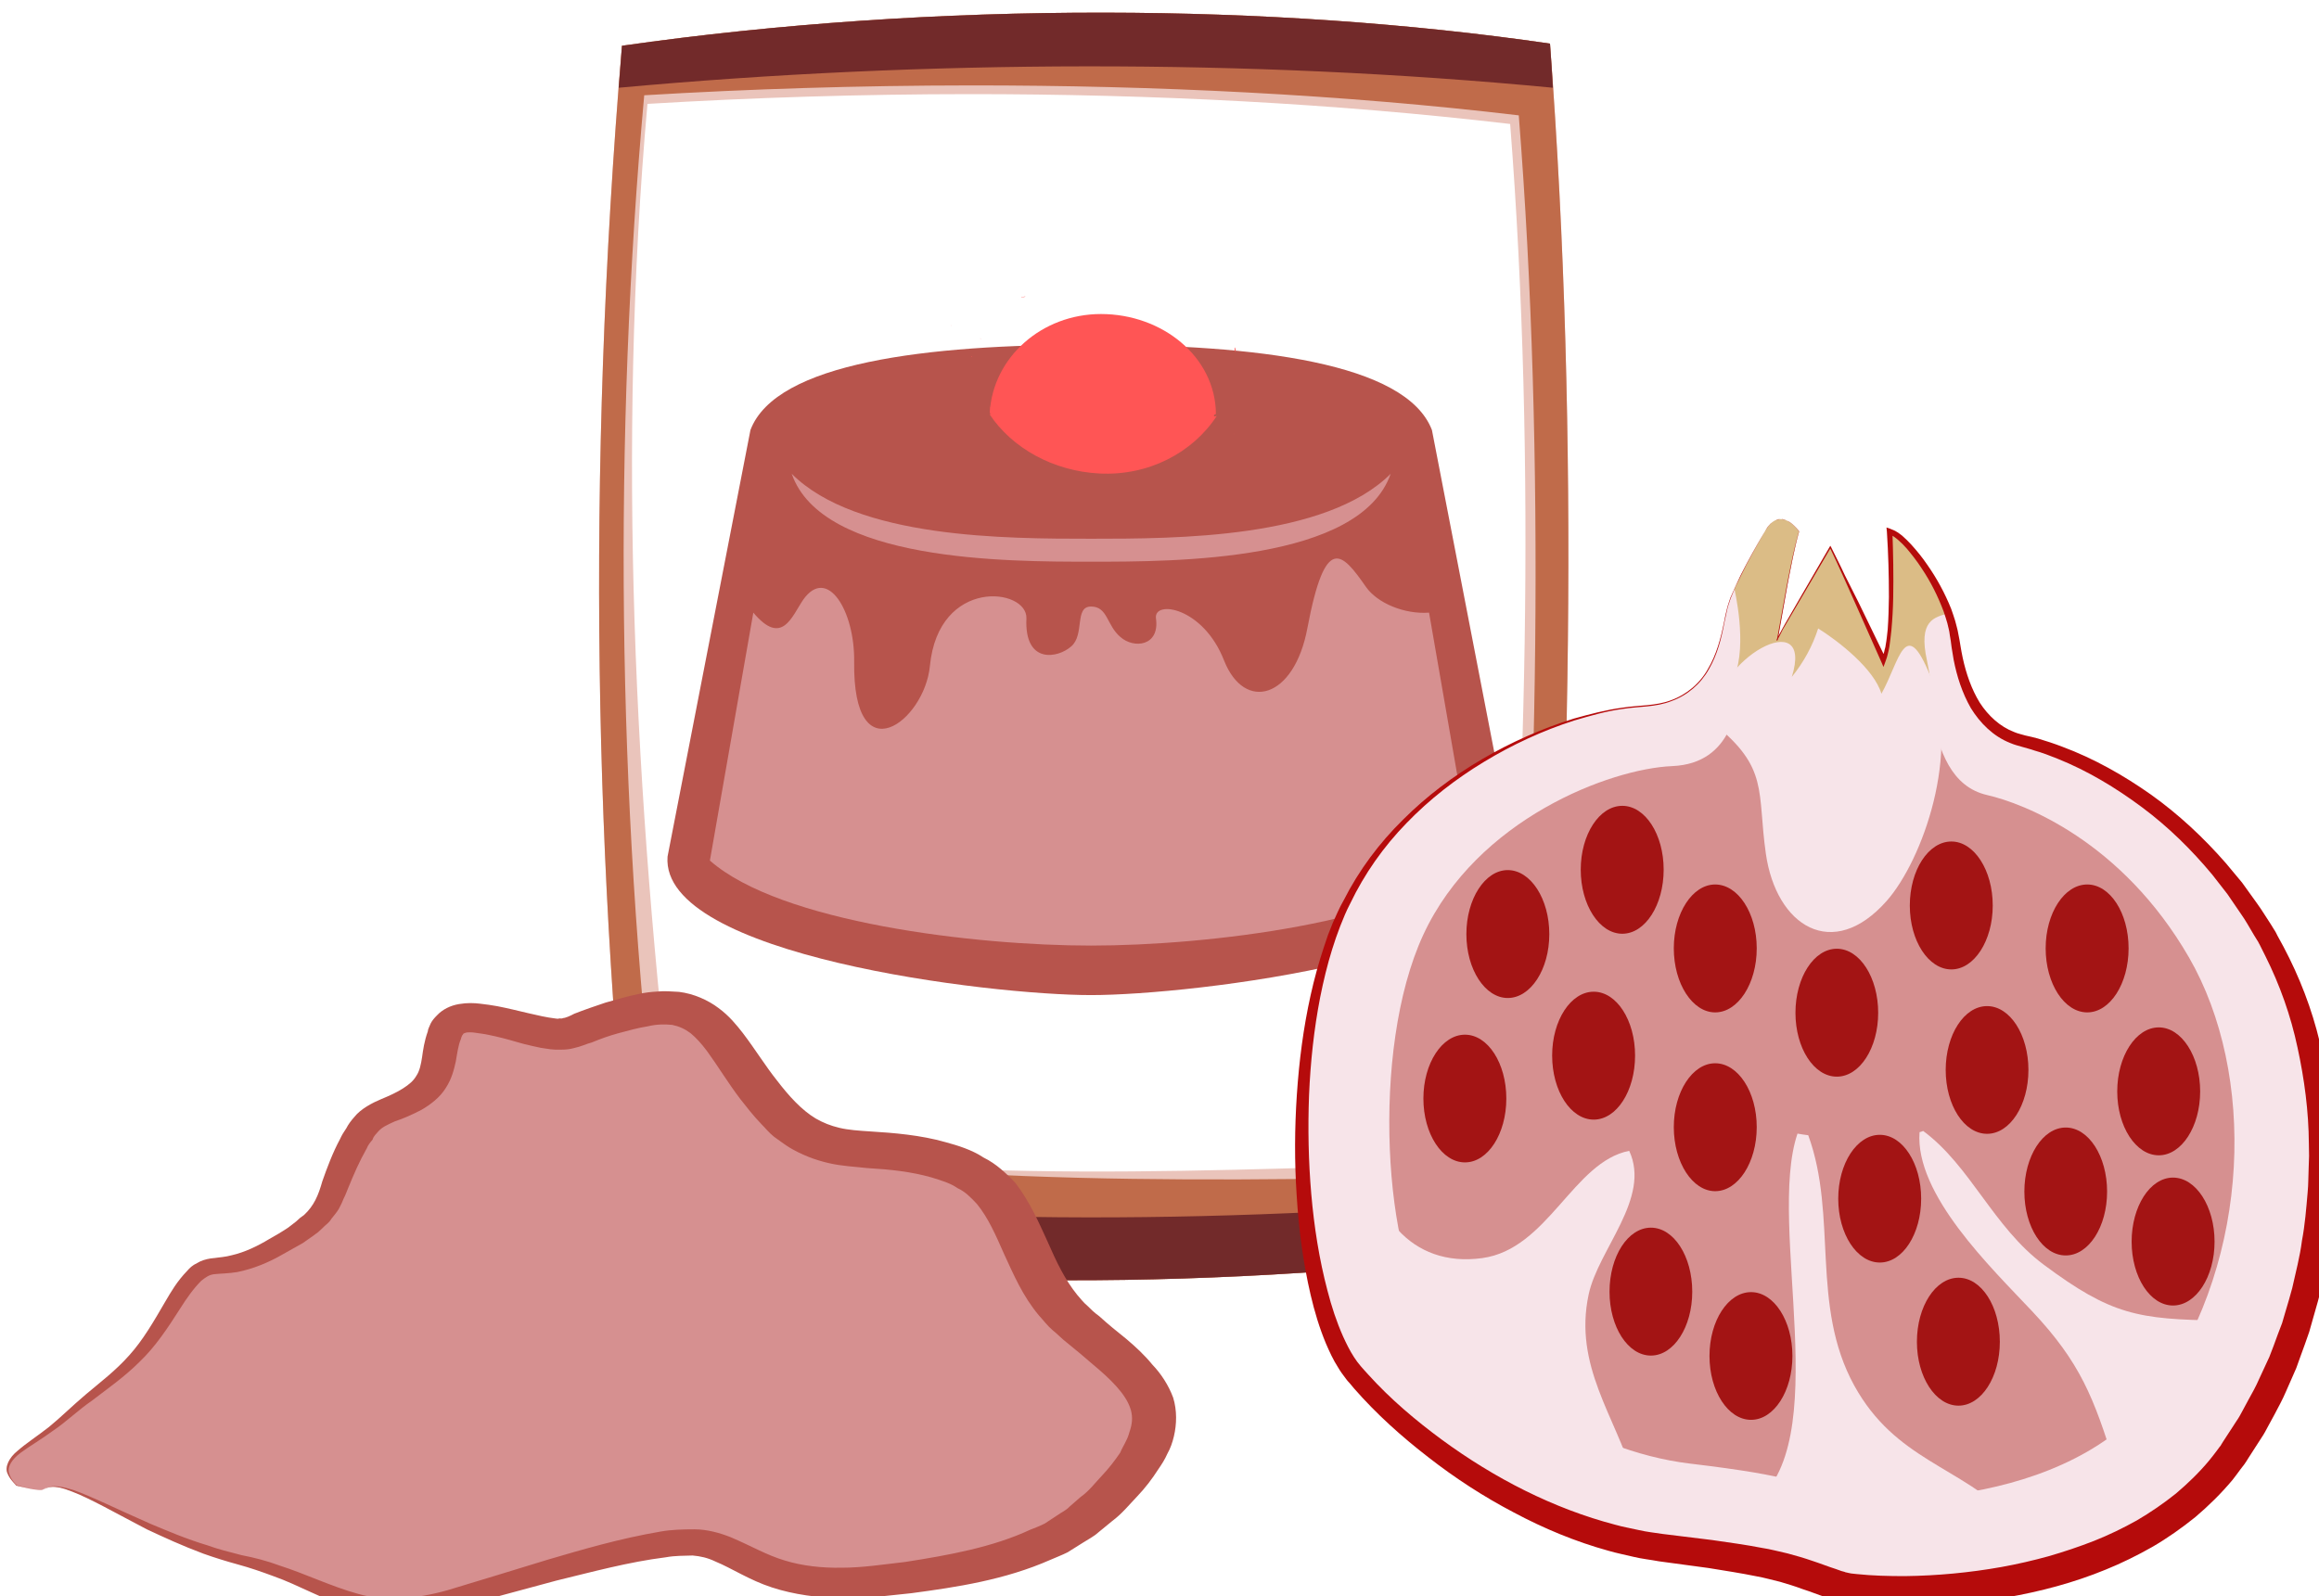 <?xml version="1.0" encoding="UTF-8" standalone="no"?>
<!-- Created with Inkscape (http://www.inkscape.org/) -->

<svg
   xmlns:dc="http://purl.org/dc/elements/1.1/"
   xmlns:cc="http://creativecommons.org/ns#"
   xmlns:rdf="http://www.w3.org/1999/02/22-rdf-syntax-ns#"
   xmlns:svg="http://www.w3.org/2000/svg"
   xmlns="http://www.w3.org/2000/svg"
   xmlns:sodipodi="http://sodipodi.sourceforge.net/DTD/sodipodi-0.dtd"
   xmlns:inkscape="http://www.inkscape.org/namespaces/inkscape"
   width="349.438mm"
   height="240.561mm"
   viewBox="0 0 349.438 240.561"
   version="1.1"
   id="svg8"
   inkscape:version="0.92.4 (5da689c313, 2019-01-14)"
   sodipodi:docname="4723.svg">
  <defs
     id="defs2">
    <style
       type="text/css"
       id="style2"><![CDATA[
    .fil2 {fill:#B1D694;fill-rule:nonzero}
    .fil3 {fill:#D0EAB9;fill-rule:nonzero}
    .fil0 {fill:#EDEACA;fill-rule:nonzero}
    .fil1 {fill:#EEB7CF;fill-rule:nonzero}
   ]]></style>
    <style
       type="text/css"
       id="style2-4"><![CDATA[
    .fil4 {fill:#E4DF9E;fill-rule:nonzero}
    .fil5 {fill:#5E8015;fill-rule:nonzero}
    .fil3 {fill:#B26118;fill-rule:nonzero}
    .fil1 {fill:#CCCCCC;fill-rule:nonzero}
    .fil2 {fill:#E2B524;fill-rule:nonzero}
    .fil0 {fill:white;fill-rule:nonzero}
   ]]></style>
    <style
       type="text/css"
       id="style2-0"><![CDATA[
    .fil3 {fill:#4F78EE;fill-rule:nonzero}
    .fil4 {fill:#5C2123;fill-rule:nonzero}
    .fil9 {fill:#6022D6;fill-rule:nonzero}
    .fil1 {fill:#68652F;fill-rule:nonzero}
    .fil7 {fill:#7C7A89;fill-rule:nonzero}
    .fil5 {fill:#7F8599;fill-rule:nonzero}
    .fil6 {fill:#B9BABE;fill-rule:nonzero}
    .fil8 {fill:#CDCFD3;fill-rule:nonzero}
    .fil2 {fill:#E5C923;fill-rule:nonzero}
    .fil0 {fill:#F2E8BB;fill-rule:nonzero}
   ]]></style>
    <style
       type="text/css"
       id="style2-30"><![CDATA[
    .fil2 {fill:#722A2A}
    .fil1 {fill:#C06B4A}
    .fil0 {fill:#EAC4BB}
    .fil3 {fill:#EFDCCA}
    .fil6 {fill:#510B38;fill-rule:nonzero}
    .fil4 {fill:#5D6608;fill-rule:nonzero}
    .fil8 {fill:#722A2A;fill-rule:nonzero}
    .fil5 {fill:#BA1313;fill-rule:nonzero}
    .fil7 {fill:#C06B4A;fill-rule:nonzero}
    .fil11 {fill:#CE9420;fill-rule:nonzero}
    .fil10 {fill:#F2CC2F;fill-rule:nonzero}
    .fil9 {fill:#FFDF5A;fill-rule:nonzero}
   ]]></style>
    <style
       type="text/css"
       id="style2-7"><![CDATA[
    .fil2 {fill:#662E12;fill-rule:nonzero}
    .fil1 {fill:#7FA53D;fill-rule:nonzero}
    .fil3 {fill:#9B8138;fill-rule:nonzero}
    .fil0 {fill:#AACC79;fill-rule:nonzero}
   ]]></style>
    <style
       type="text/css"
       id="style2-8"><![CDATA[
    .fil8 {fill:#628C2C;fill-rule:nonzero}
    .fil5 {fill:#8F3136;fill-rule:nonzero}
    .fil7 {fill:#BA1515;fill-rule:nonzero}
    .fil4 {fill:#D63234;fill-rule:nonzero}
    .fil1 {fill:#F2B34A;fill-rule:nonzero}
    .fil0 {fill:#F2BD70;fill-rule:nonzero}
    .fil6 {fill:#F5878E;fill-rule:nonzero}
    .fil3 {fill:#F9D5A5;fill-rule:nonzero}
    .fil2 {fill:#F9D7AA;fill-rule:nonzero}
   ]]></style>
    <style
       type="text/css"
       id="style2-3"><![CDATA[
    .fil0 {fill:#5D6608;fill-rule:nonzero}
    .fil1 {fill:#750404;fill-rule:nonzero}
    .fil2 {fill:#8C2626;fill-rule:nonzero}
   ]]></style>
    <style
       type="text/css"
       id="style2-4-6"><![CDATA[
    .fil1 {fill:#A63621;fill-rule:nonzero}
    .fil0 {fill:#45AF51;fill-rule:nonzero}
    .fil2 {fill:#ECC500;fill-rule:nonzero}
   ]]></style>
    <style
       type="text/css"
       id="style2-7-8"><![CDATA[
    .fil3 {fill:#11192B;fill-rule:nonzero}
    .fil8 {fill:#182033;fill-rule:nonzero}
    .fil2 {fill:#1A2238;fill-rule:nonzero}
    .fil7 {fill:#262E45;fill-rule:nonzero}
    .fil4 {fill:#37435E;fill-rule:nonzero}
    .fil9 {fill:#47526D;fill-rule:nonzero}
    .fil0 {fill:#5C9340;fill-rule:nonzero}
    .fil1 {fill:#7EAF61;fill-rule:nonzero}
    .fil5 {fill:#936338;fill-rule:nonzero}
    .fil6 {fill:#A3774B;fill-rule:nonzero}
   ]]></style>
    <style
       type="text/css"
       id="style2-5"><![CDATA[
    .fil7 {fill:#563E17;fill-rule:nonzero}
    .fil6 {fill:#775B29;fill-rule:nonzero}
    .fil3 {fill:#8C723C;fill-rule:nonzero}
    .fil0 {fill:#93754A;fill-rule:nonzero}
    .fil2 {fill:#A03607;fill-rule:nonzero}
    .fil5 {fill:#A0844B;fill-rule:nonzero}
    .fil4 {fill:#AF915D;fill-rule:nonzero}
    .fil1 {fill:#D64C01;fill-rule:nonzero}
    .fil8 {fill:#E86931;fill-rule:nonzero}
   ]]></style>
    <style
       type="text/css"
       id="style2-32"><![CDATA[
    .str0 {stroke:white;stroke-width:70.56}
    .fil1 {fill:#2E0F57;fill-rule:nonzero}
    .fil4 {fill:#451682;fill-rule:nonzero}
    .fil2 {fill:#8F6EC4;fill-rule:nonzero}
    .fil3 {fill:#B09ADB;fill-rule:nonzero}
    .fil0 {fill:white;fill-rule:nonzero}
   ]]></style>
    <style
       type="text/css"
       id="style2-2"><![CDATA[
    .fil1 {fill:#1D1928;fill-rule:nonzero}
    .fil3 {fill:#2D293D;fill-rule:nonzero}
    .fil2 {fill:#363349;fill-rule:nonzero}
    .fil0 {fill:#4B7903;fill-rule:nonzero}
    .fil4 {fill:#7C6447;fill-rule:nonzero}
    .fil5 {fill:#8E795C;fill-rule:nonzero}
   ]]></style>
    <style
       type="text/css"
       id="style2-71"><![CDATA[
    .fil5 {fill:#45AF51;fill-rule:nonzero}
    .fil4 {fill:#662E12;fill-rule:nonzero}
    .fil2 {fill:#93360C;fill-rule:nonzero}
    .fil3 {fill:#BF5D36;fill-rule:nonzero}
    .fil1 {fill:#CC5E21;fill-rule:nonzero}
    .fil0 {fill:#EAB234;fill-rule:nonzero}
   ]]></style>
    <style
       type="text/css"
       id="style2-6"><![CDATA[
    .fil0 {fill:#287C1C;fill-rule:nonzero}
    .fil5 {fill:#890A0A;fill-rule:nonzero}
    .fil2 {fill:#961212;fill-rule:nonzero}
    .fil4 {fill:#A30D0D;fill-rule:nonzero}
    .fil1 {fill:#AF1B1B;fill-rule:nonzero}
    .fil6 {fill:#B72020;fill-rule:nonzero}
    .fil3 {fill:#D14242;fill-rule:nonzero}
   ]]></style>
    <style
       type="text/css"
       id="style2-60"><![CDATA[
    .str0 {stroke:white;stroke-width:70.56}
    .fil3 {fill:#351A24;fill-rule:nonzero}
    .fil1 {fill:#43252F;fill-rule:nonzero}
    .fil8 {fill:#51313D;fill-rule:nonzero}
    .fil6 {fill:#A53F3A;fill-rule:nonzero}
    .fil5 {fill:#B7544C;fill-rule:nonzero}
    .fil4 {fill:#CC8583;fill-rule:nonzero}
    .fil7 {fill:#D17F13;fill-rule:nonzero}
    .fil2 {fill:#F4DCA6;fill-rule:nonzero}
    .fil0 {fill:white;fill-rule:nonzero}
   ]]></style>
    <style
       type="text/css"
       id="style2-07"><![CDATA[
    .fil4 {fill:#A31414;fill-rule:nonzero}
    .fil3 {fill:#B50B0B;fill-rule:nonzero}
    .fil2 {fill:#D69090;fill-rule:nonzero}
    .fil1 {fill:#DBBC86;fill-rule:nonzero}
    .fil0 {fill:#F7E4E9;fill-rule:nonzero}
   ]]></style>
  </defs>
  <sodipodi:namedview
     id="base"
     pagecolor="#ffffff"
     bordercolor="#666666"
     borderopacity="1.0"
     inkscape:pageopacity="0.0"
     inkscape:pageshadow="2"
     inkscape:zoom="0.49497475"
     inkscape:cx="794.8438"
     inkscape:cy="463.87766"
     inkscape:document-units="mm"
     inkscape:current-layer="_573977560"
     showgrid="false"
     inkscape:window-width="1920"
     inkscape:window-height="1051"
     inkscape:window-x="-9"
     inkscape:window-y="-9"
     inkscape:window-maximized="1" />
  <g
     inkscape:label="Vrstva 1"
     inkscape:groupmode="layer"
     id="layer1"
     transform="translate(240.541,-31.007)">
    <g
       inkscape:label="Vrstva 1"
       inkscape:groupmode="layer"
       transform="matrix(0.694,0,0,0.694,-15.817,5.901)"
       id="layer1-53">
      <g
         inkscape:label="Vrstva 1"
         inkscape:groupmode="layer"
         transform="matrix(0.265,0,0,0.265,-51.652,139.76)"
         id="layer1-3">
        <g
           transform="matrix(0.265,0,0,0.265,-2802.82,-3926.1)"
           id="Vrstva_x0020_1">
          <g
             inkscape:label="Vrstva 1"
             inkscape:groupmode="layer"
             transform="matrix(5.275,0,0,5.275,13680.7,11858.5)"
             id="layer1-7" />
          <g
             inkscape:label="Vrstva 1"
             inkscape:groupmode="layer"
             transform="matrix(4.187,0,0,4.187,12212.4,14682.1)"
             id="layer1-8">
            <g
               transform="matrix(0.265,0,0,0.265,-3374.48,-3477.49)"
               id="Vrstva_x0020_1-1">
              <g
                 id="_476332336">
                <g
                   id="_573977560">
                  <path
                     inkscape:connector-curvature="0"
                     d="m -1062.41,-1163.61 c -453.738,-0.629 -912.387,30.404 -1345.51,92.279 -101,1199 -77,2314 37,3355 749,112 1624,117 2525,0 82,-1139 107,-2260 24,-3361 -392.344,-57.156 -814.25,-85.688 -1240.49,-86.279 z m -375.971,227.086 c 505.694,-0.166 1016.71,25.693 1505.46,83.193 74,951 44,1943 -31,2894 -810,20 -1527,69 -2297,-61 -112,-948 -161,-1938 -76,-2889 293.625,-17.625 595.126,-27.094 898.541,-27.193 z"
                     transform="translate(11907.9,13112.3)"
                     style="fill:#eac4bb"
                     id="path7" />
                  <path
                     inkscape:connector-curvature="0"
                     d="m -1062.41,-1163.61 c -453.738,-0.629 -912.387,30.404 -1345.51,92.279 -101,1199 -77,2314 37,3355 749,112 1624,117 2525,0 82,-1139 107,-2260 24,-3361 -392.344,-57.156 -814.25,-85.688 -1240.49,-86.279 z m -374.969,202.822 c 515.41,-0.371 1039.71,25.332 1528.46,83.457 75,950 54,2002 -21,2953 -809,20 -1611,34 -2381,-96 -111,-948 -121,-1963 -35,-2913 293.25,-17.625 599.297,-27.234 908.543,-27.457 z"
                     transform="translate(11907.9,13112.3)"
                     style="fill:#c06b4a"
                     id="path9" />
                  <path
                     inkscape:connector-curvature="0"
                     d="m -1062.41,-1163.61 c -453.738,-0.629 -912.387,30.404 -1345.51,92.279 -3,40 -6,78 -9,117 850,-78 1757,-81 2603,0 -2,-41 -5,-81 -8,-123 -392.344,-57.156 -814.25,-85.688 -1240.49,-86.279 z m -1326.51,3279.28 c 6,56 11,112 18,168 749,112 1624,117 2525,0 3,-49 7,-98 10,-148 -838,74 -1714,89 -2553,-20 z"
                     transform="translate(11907.9,13112.3)"
                     style="fill:#722a2a"
                     id="path11" />
                  <path
                     inkscape:connector-curvature="0"
                     d="m 10807,14687 c 283,0 1202,-110 1180,-386 l -230,-1189 c -72,-188 -491,-238 -950,-238 -458,0 -878,50 -949,238 l -231,1189 c -21,276 899,386 1180,386 z"
                     style="fill:#b7544c;fill-opacity:1;fill-rule:nonzero"
                     id="path13"
                     class="fil1" />
                  <path
                     inkscape:connector-curvature="0"
                     d="m 10807,13415 c -235,0 -653,0 -834,-181 85,245 599,245 834,245 236,0 750,0 835,-245 -181,181 -599,181 -835,181 z"
                     style="fill:#d69090;fill-opacity:1;fill-rule:nonzero"
                     id="path15"
                     class="fil3" />
                  <path
                     inkscape:connector-curvature="0"
                     d="m 10807,13604 c 47,0 43,52 82,85 37,33 110,26 99,-52 -7,-52 132,-32 190,118 57,143 195,107 232,-91 50,-265 96,-211 163,-115 32,46 108,77 176,72 l 120,691 c -195,173 -739,237 -1062,237 -323,0 -866,-64 -1062,-237 l 121,-691 c 80,95 107,11 139,-36 67,-95 144,31 142,173 -4,318 196,166 211,12 24,-248 272,-218 269,-133 -6,129 88,111 125,78 38,-33 8,-111 55,-111 z"
                     style="fill:#d69090;fill-opacity:1;fill-rule:nonzero"
                     id="path17"
                     class="fil3" />
                  <g
                     inkscape:label="Vrstva 1"
                     inkscape:groupmode="layer"
                     transform="matrix(1.462,0,0,1.462,16090.3,15299.3)"
                     id="layer1-5">
                    <g
                       transform="matrix(0.229,0,0,0.229,-2903.78,-3039.82)"
                       id="Vrstva_x0020_1-5">
                      <path
                         inkscape:connector-curvature="0"
                         d="m -3017.28,5775.4 c -494.684,0 -898.598,362.411 -925.679,818.526 0.518,1.214 0.873,2.505 1.358,3.736 1.038,1.883 2.178,3.627 3.368,5.307 0.264,3e-4 0.49,-0.013 0.772,-0.01 1.111,0.033 2.242,-0.066 3.363,-0.101 1.121,-0.035 2.232,0 3.302,0.298 2.628,0.736 4.86,2.477 7.291,3.716 -0.215,0.023 -0.833,-0.044 -0.646,0.066 0.808,0.48 1.948,0.468 2.56,1.182 0.389,0.454 -1.181,-0.175 -1.772,-0.263 6.832,2.31 9.842,2.213 13.689,7.781 5.102,-1.44 10.493,-2.342 15.451,-4.05 4.294,3.957 8.296,5.53 10.088,10.321 0.145,0.389 0,0.913 0.273,1.217 5.005,5.368 11.009,9.89 15.598,15.658 7.203,-2.042 14.415,-3.967 21.808,-3.711 3.497,0.121 4.337,5.512 6.16,8.498 10.499,17.194 -1.094,1.624 9.907,18.89 1.816,2.85 4.143,5.345 6.08,8.114 3.007,4.3 5.83,8.726 8.745,13.088 2.58,3.418 4.975,6.981 7.741,10.25 8.986,10.623 19.331,19.706 27.009,31.488 3.422,5.251 5.62,8.7 7.407,11.543 4.399,3.47 8.371,7.061 13.391,13.608 0.067,-0.23 0.026,-0.846 0.202,-0.687 1.798,1.605 3.387,3.437 4.939,5.282 0.225,0.267 0.583,0.591 0.949,0.924 3.683,2.542 5.891,5.898 8.564,9.412 9.788,11.115 -9.144,-10.604 7.458,6.281 0.155,0.159 0.295,0.335 0.444,0.5 1.715,0.35 3.42,0.726 5.009,1.434 7.906,3.523 15.729,10.175 20.374,17.577 0.639,1.018 1.51,2.713 2.348,4.408 1.387,0.689 2.573,1.774 3.807,2.722 5.286,4.058 8.967,7.629 12.098,11.952 30.552,-3.594 31.401,-3.043 64.572,-4.63 13.377,-0.666 26.746,-1.425 40.127,-2 11.425,-0.491 22.867,-0.575 34.285,-1.197 20.787,-1.132 41.094,-4.258 61.936,-3.6 7.204,0.615 14.431,0.825 21.657,0.965 36.555,0.706 35.811,37.682 -0.742,36.926 -7.428,-0.153 -14.857,-0.343 -22.263,-0.98 -19.863,-0.864 -39.492,2.517 -59.3,3.6 -11.236,0.615 -22.492,0.694 -33.735,1.177 -13.414,0.576 -26.819,1.332 -40.228,2 -14.787,0.685 -22.291,0.944 -28.721,1.288 2.849,2.436 4.162,3.56 5.145,4.398 10.601,1.895 21.178,3.916 31.917,5.761 11.223,1.928 22.545,3.303 33.72,5.494 8.474,1.661 16.795,4.036 25.191,6.054 19.653,1.739 34.798,2.788 54.241,5.605 53.929,7.812 106.99,21.008 161.136,27.509 24.47,4.418 35.198,6.591 57.846,10.003 4.276,0.644 8.541,1.428 12.856,1.707 0.145,0.01 0.29,0.01 0.434,0.021 6.89,4e-4 13.782,-0.023 20.672,-0.016 5.186,-0.142 10.371,-0.258 15.532,-0.01 4.201,0 7.235,-0.114 9.468,0 h 0.788 c 1.362,-6e-4 4.103,-1.363 4.085,0 0,0.71 -2e-4,1.306 0,1.99 1.232,2.218 0.736,7.176 0.323,16.506 0.416,9.279 0.915,14.229 -0.308,16.446 v 1.989 c 0.026,1.36 -2.725,8e-4 -4.085,0 -0.248,0 -0.498,0 -0.747,0 -2.237,0.119 -5.288,-2e-4 -9.523,0 -1.943,2e-4 -3.885,0 -5.827,0 -3.212,0 -6.423,0.01 -9.634,0.01 -6.96,0.189 -13.923,0.435 -20.844,0.015 -11.008,0 -22.015,-0.028 -33.023,0.02 -31.932,0.093 -63.86,-0.34 -95.792,-0.333 -17.639,0.266 -21.338,0.316 -25.681,0.419 3.087,2.039 6.152,4.116 9.443,5.792 0.945,0.481 1.983,1.018 3.04,0.929 0.634,-0.054 -2.191,-1.261 -1.591,-1.05 4.372,1.533 8.634,3.357 12.952,5.034 2.646,2.253 5.292,4.503 7.938,6.756 2.885,1.166 5.436,3.039 8.251,4.368 0.723,0.341 -1.298,-0.929 -1.949,-1.394 2.015,1.328 4.029,2.656 6.044,3.984 0.444,0.599 0.633,0.836 1.04,1.383 1.761,0.431 3.517,0.896 5.252,1.424 7.702,2.345 15.049,5.723 22.621,8.458 19.937,7.2 16.558,5.906 35.411,11.23 8.018,5.677 19.043,0.623 27.141,5.973 3.554,2.348 6.354,5.689 9.256,8.806 0.63,0.677 1.528,1.598 1.247,2.479 -0.613,1.924 -1.301,3.816 -2.01,5.706 14.918,0.459 29.823,0.542 44.753,0.5 6.041,-1.637 11.766,-2.848 14.805,-3.625 1.14,-0.101 2.279,-0.223 3.418,-0.333 0.77,-1.428 1.591,-2.918 2.505,-4.499 2.102,-3.636 7.296,-1.923 12.164,-0.742 1.513,-3.438 7.787,-5.793 17.087,-11.922 -0.509,0.151 -1.015,0.321 -1.525,0.47 0.62,-0.23 2.414,-1.053 1.863,-0.687 -0.119,0.079 -0.22,0.14 -0.338,0.217 15.604,-4.64 30.939,-10.422 47.065,-13.214 5.193,-1.024 10.329,-2.393 15.577,-3.075 46.211,-6.005 92.893,-0.628 139.252,-3.504 2.939,-5.142 7.523,-9.634 11.442,-12.633 4.054,-3.102 10.239,-4.022 16.587,-4.035 6.348,-0.013 12.857,0.88 17.562,1.389 12.208,1.656 24.515,0.599 36.77,0.348 13.264,-0.39 21.365,9.386 22.344,20.051 40.57,5.838 81.285,10.72 121.594,18.269 5.468,0.952 10.968,1.762 16.446,2.666 -0.026,-2.546 0.018,-5.092 0.207,-7.635 0.111,-1.49 2.985,2e-4 4.479,0 8.197,-1e-4 16.393,0 24.59,0 19.739,0.01 39.476,-0.01 59.214,-0.015 -1.7,-7.974 3.802,-7.447 13.563,-7.443 0.852,-1.503 2.523,-1.657 4.454,-1.378 0.397,-0.335 0.752,-0.668 1.166,-1.005 -4.514,-5.594 -6.334,-12.399 -1.575,-21.526 7.331,-14.062 16.936,-13.155 28.963,-14.774 8.768,-1.665 17.384,-3.953 26.04,-6.155 2.106,-1.651 4.01,-3.064 5.423,-3.938 20.818,-12.879 41.724,-20.841 64.986,-28.938 19.313,-6.723 68.039,-21.373 94.933,-29.478 5.696,-6.585 5.428,-6.409 17.461,-14.472 3.122,-2.092 6.646,-3.567 9.675,-5.792 5.24,-3.849 0.919,-2.116 3.878,-5.625 2.034,-2.412 4.369,-4.551 6.554,-6.827 18.906,-15.818 -11.489,10.024 10.649,-10.24 1.658,-1.518 3.629,-2.671 5.236,-4.242 0.232,-0.227 -1.028,0.395 -0.97,0.076 0.179,-0.97 0.955,-1.728 1.434,-2.59 6.498,-7.134 12.477,-11.689 22.086,-13.421 2.728,-0.492 8.068,-3.185 8.306,-0.424 0.057,0.655 -0.237,1.063 -0.722,1.328 3.942,0.082 8.022,-0.08 11.7,0.48 5.984,-1.865 11.187,-1.712 16.284,4.085 1.359,-1.481 2.794,-2.988 4.267,-4.474 -2.871,-2.792 -3.789,-9.673 -4.484,-17.622 -2.968,1.373 -5.909,2.798 -8.771,4.383 -17.223,9.538 3.047,0.161 -19.198,9.72 -21.842,6.272 -43.523,13.18 -65.026,20.526 -9.81,1.734 -14.538,2.528 -16.547,2.848 2.13,-0.274 4.934,-0.41 -8.458,2.989 -4.955,1.258 -10.085,1.774 -15.012,3.136 -10.862,3.002 -21.408,8.701 -31.741,13.108 -21.914,10.456 -46.02,4.86 -69.116,7.392 -4.783,0.524 -17.558,3.466 -22.894,4.651 -24.159,2.788 -48.18,6.372 -72.201,10.185 -19.743,0.88 -39.163,4.594 -58.709,7.089 -7.345,0.938 -14.762,1.244 -22.091,2.297 -7.346,1.056 -14.6,2.687 -21.899,4.029 -7.539,1.083 -15.077,2.164 -22.616,3.247 -7.054,0.395 -14.098,1.067 -21.162,1.181 -6.44,0.104 -12.874,-0.578 -19.314,-0.53 -4.465,0.033 -25.507,1.609 -29.357,1.823 -24.83,1.376 -6.926,-0.395 -31.301,2.565 -15.036,3.179 -30.206,6.361 -45.445,8.443 -5.233,0.715 -10.532,0.873 -15.769,1.555 -8.13,1.059 -10.429,2.063 -18.309,4.358 -24.162,3.177 -46.949,11.404 -69.833,19.375 -11.124,2.423 -20.175,9.424 -30.493,13.775 -6.365,2.684 -10.014,3.34 -16.739,5.054 -11.833,1.81 -18.986,11.304 -29.069,16.446 -2.909,1.484 -6.06,2.44 -9.089,3.661 -4.758,0.397 -7.135,0.655 -9.109,0.879 -2.983,0.62 -5.266,0.596 0,0 1.26,-0.262 2.517,-0.621 3.115,-1.096 2.378,-1.887 3.493,-4.966 5.241,-7.448 21.053,-29.892 -52.922,24.295 -36.028,-8.13 6.615,-12.695 4.333,-13.59 18.698,-19.193 2.665,-1.039 5.658,-1.079 8.518,-1.03 0.931,0.016 -1.703,0.754 -2.555,1.131 4.362,-0.061 9.347,-5.411 12.578,-7.64 8.225,-5.674 9.62,-6.627 19.011,-10.22 3.195,-1.222 6.5,-2.131 9.75,-3.196 3.087,-0.745 6.331,-1.052 9.25,-2.297 11.685,-4.981 22.209,-12.68 34.775,-15.572 23.559,-8.204 47.103,-16.807 71.979,-20.056 11.445,-3.134 13.233,-4.059 24.828,-5.569 4.238,-0.552 8.536,-0.565 12.77,-1.146 15.955,-2.191 31.814,-5.628 47.595,-8.761 28.547,-3.291 7.618,-1.32 33.144,-2.737 9.313,-0.517 23.723,-1.816 32.972,-1.883 5.419,-0.04 10.829,0.608 16.249,0.56 5.963,-0.053 11.914,-0.576 17.87,-0.863 29.537,-4.206 14.206,-1.763 45.959,-7.453 6.738,-0.972 13.566,-1.207 20.319,-2.07 19.476,-2.49 38.827,-6.234 58.502,-7.059 5.18,-0.814 10.362,-1.625 15.542,-2.439 3.929,-0.463 7.876,-0.782 11.785,-1.389 14.188,-2.201 28.326,-5.028 42.693,-5.943 9.592,-2.098 19.571,-4.479 29.307,-5.484 18.768,-1.937 38.204,2.832 56.154,-4.464 12.796,-5.458 25.429,-11.571 38.875,-15.33 3.793,-1.06 7.772,-1.314 11.593,-2.267 23.874,-5.958 5.662,-3.101 23.878,-5.473 20.824,-7.063 41.771,-13.988 62.986,-19.763 11.866,-4.358 0.932,0.097 16.89,-8.685 11.812,-6.5 24.581,-11.194 36.749,-16.946 3.162,-0.903 6.29,-1.939 9.488,-2.707 2.007,-0.481 4.045,-0.877 6.1,-1.065 22.659,-20.62 46.394,-40.093 70.404,-59.103 17.111,-12.27 11.595,-9.161 29.731,-18.905 2.799,-1.504 5.491,-3.308 8.513,-4.287 25.108,-8.135 2.811,0.309 17.168,-2.616 0.559,-0.114 0.899,-0.704 1.348,-1.055 0.759,-1.402 3.459,-6.929 5.504,-4.358 1.917,2.411 3.829,4.887 5.696,7.402 5.524,-3.074 11.174,-5.889 16.592,-9.301 1.088,-2.29 2.254,-4.539 3.777,-6.549 2.045,-2.698 4.683,-4.947 7.433,-6.923 4.718,-3.39 7.937,-5.522 10.735,-7.125 0.727,-0.631 1.4,-1.249 2.252,-1.914 0.824,-0.643 1.543,-1.543 2.55,-1.823 0.444,-0.123 -0.366,0.845 -0.55,1.267 2.362,-2.616 4.653,-5.295 7.084,-7.847 0.01,-0.01 0,0.026 0.01,0.026 2.298,-4.505 4.697,-6.305 12.179,-12.144 4.285,-1.992 12.023,-5.854 18.728,-8.276 -3.252,-476.171 -446.319,-832.543 -956.652,-832.543 z m -905.542,846.247 c 0.132,0.171 0.331,0.423 0.469,0.601 0.153,0.04 0.306,0.081 0.46,0.121 0.109,-0.253 0.222,-0.499 0.343,-0.712 -0.426,0.01 -0.848,-0.01 -1.272,-0.01 z m 2012.05,149.447 c 0.046,2.06 0.196,4.271 0.353,6.489 1.457,-2.282 1.519,-4.535 -0.353,-6.489 z m -1825.32,2.828 c 0.733,0.961 1.442,1.948 2.227,2.863 0.764,0.888 -1.21,-2.072 -2.131,-2.797 -0.031,-0.023 -0.065,-0.042 -0.096,-0.066 z m 26.994,23.061 c 1.51,3.121 2.469,5.277 0.212,0.237 -0.044,-0.057 -0.15,-0.166 -0.212,-0.237 z m 1427.1,23.217 c 0.273,-0.316 -1.518,1.321 -6.711,5.797 -0.105,0.09 -0.534,0.416 -0.697,0.55 0.205,0.059 0.398,0.116 0.616,0.182 l 0.97,-0.444 c 3.138,-3.419 5.545,-5.764 5.822,-6.085 z m -8.241,7.19 c -0.096,0.015 -0.192,0.03 -0.288,0.046 -0.083,0.067 -0.165,0.127 -0.252,0.197 z m -1225.22,79.821 c 0.14,0.056 0.28,0.105 0.419,0.162 6.315,1.195 12.617,2.421 18.905,3.772 3.108,0.26 6.224,0.463 9.346,0.56 -8.431,-1.445 -16.872,-2.83 -25.338,-4.055 -1.125,-0.163 -2.218,-0.289 -3.332,-0.439 z m 137.162,72.388 c 0.054,0.137 0.111,0.271 0.163,0.414 5.486,7.151 3.093,3.403 -0.163,-0.414 z m 832.422,89.107 c -1.085,1.829 -2.03,4.007 -1.177,3.04 0.964,-1.092 1.664,-1.948 2.449,-2.878 -0.421,-0.054 -0.841,-0.101 -1.272,-0.162 z"
                         style="fill:#ff5555;fill-opacity:1;fill-rule:nonzero;stroke-width:0.586"
                         id="path21" />
                      <path
                         inkscape:connector-curvature="0"
                         d="m -1336.5,-611.371 c -0.526,0.059 -0.842,0.091 -1.271,0.141 -0.453,0.164 -0.966,0.356 -1.287,0.461 -1.461,0.478 -4.122,2.348 -4.527,0.865 -0.033,-0.121 -0.055,-0.199 -0.088,-0.318 -0.043,0.016 -0.086,0.031 -0.129,0.047 -0.426,0.486 -0.877,0.918 -1.397,1.223 -0.135,0.174 -0.186,0.247 -0.334,0.438 0.035,-0.076 0.12,-0.239 0.168,-0.336 -0.166,0.084 -0.347,0.144 -0.529,0.197 -0.187,0.322 -0.375,0.64 -0.56,0.963 3.129,-0.881 6.24,-1.721 9.197,-2.406 1.55,-0.359 3.105,-0.694 4.664,-1.018 -1.3,-0.092 -2.598,-0.189 -3.906,-0.256 z m -7.676,0.084 c -0.015,-2.7e-4 -0.056,0.045 -0.131,0.146 -0.338,0.454 -0.64,0.934 -0.939,1.416 0.052,-0.021 0.099,-0.037 0.15,-0.059 0.169,-0.202 0.316,-0.357 0.504,-0.576 0.265,-0.518 0.461,-0.927 0.416,-0.928 z m -0.99,1.59 c -0.043,0.015 -0.086,0.029 -0.129,0.045 -0.105,0.169 -0.215,0.336 -0.316,0.508 0.143,-0.179 0.201,-0.261 0.445,-0.553 z m -12.131,4.83 c -0.01,-0.005 -0.021,0.004 -0.037,0.021 -0.135,0.151 -0.262,0.309 -0.391,0.465 0.113,-0.034 0.229,-0.068 0.342,-0.102 0.076,-0.168 0.123,-0.372 0.088,-0.385 z m 390.248,45.08 c -0.354,0.172 -0.678,0.285 -0.441,0.238 0.116,-0.022 0.224,-0.065 0.336,-0.1 0.035,-0.045 0.071,-0.093 0.105,-0.139 z m -604.234,40.332 c -0.71,0.995 -0.796,2.011 0.01,2.936 0.027,-0.93 0.012,-1.932 -0.01,-2.936 z m 92.07,42.228 c -0.141,0.65 -0.217,1.323 -0.299,1.992 0.118,-0.151 0.238,-0.3 0.365,-0.434 0.022,-0.318 0.096,-0.901 0.158,-1.418 -0.077,-0.044 -0.149,-0.095 -0.225,-0.141 z m 2.98,1.23 v 0.141 c 0.244,0.134 0.393,0.218 0.158,0.121 -0.052,-0.022 -0.106,-0.047 -0.158,-0.068 0,0.416 -0.01,0.804 -0.012,1.205 0.371,-0.016 0.688,-0.03 1.047,-0.043 -0.482,-0.382 -0.564,-0.545 0.363,-0.014 0.053,-0.004 0.096,-0.004 0.148,-0.006 -0.52,-0.44 -1.033,-0.888 -1.547,-1.336 z m -18.014,7.613 c -0.142,0.143 -0.292,0.279 -0.428,0.428 -0.059,0.064 0.211,5.4e-4 0.25,-0.076 0.079,-0.159 0.109,-0.215 0.178,-0.352 z m 835.42,20.461 c -0.295,0.504 -0.649,1.099 -1.15,2.002 0.087,-0.095 0.112,-0.104 0.014,0.053 -0.106,0.171 -0.206,0.316 -0.311,0.477 -0.038,0.07 -0.067,0.12 -0.094,0.166 0.339,2.033 0.573,4.073 0.537,6.154 0.885,2.236 1.849,4.479 2.766,6.74 0.033,-0.404 0.076,-0.884 0.102,-1.254 0.17,-2.257 0.292,-4.515 0.404,-6.775 -1.533,-2.368 -2.137,-4.92 -2.268,-7.562 z m -846.867,28.555 c -0.632,0.005 -1.263,0.007 -1.895,0.012 -0.086,0 -0.175,0.013 -0.262,0.018 0.01,0.452 0.013,0.902 0.024,1.354 0.746,0.013 1.491,0.029 2.236,0.043 -0.041,-0.473 -0.071,-0.95 -0.103,-1.426 z m 734.475,42.227 c 1.5e-4,0.004 -1.6e-4,0.008 0,0.012 0.005,0.004 0.008,0.005 0.014,0.008 -0.005,-0.006 -0.009,-0.013 -0.014,-0.019 z m 32.885,59.824 c -0.603,0.57 -1.312,1.096 -2.102,1.578 0.869,0.041 1.737,0.089 2.605,0.137 -0.002,-0.417 -8.2e-4,-0.835 -0.004,-1.252 -0.024,-0.021 -0.051,-0.037 -0.074,-0.059 -0.143,-0.133 -0.283,-0.27 -0.426,-0.404 z m -139.682,27.355 c 0.137,0.097 0.248,0.176 0.406,0.287 h 0.205 c -0.092,-0.066 -0.186,-0.132 -0.254,-0.16 -0.078,-0.032 -0.262,-0.09 -0.357,-0.127 z m -557.936,13.268 c -0.01,0.054 4e-4,0.11 -0.01,0.164 -0.839,5.109 -1.17,4.451 -4.57,7.75 1.761,-1.735 0.812,-0.793 -0.264,0.164 -0.277,0.838 -0.555,1.676 -0.832,2.514 -0.891,0.998 -1.736,2.038 -2.672,2.994 -0.078,0.08 -0.242,0.217 -0.377,0.307 0.159,1.627 0.203,3.273 -0.297,4.797 -0.101,0.307 -0.735,1.456 -1.412,2.576 2e-4,0.173 0,0.345 0,0.518 v 5.707 0.088 9.91 1.625 c 0,0.209 -3e-4,0.358 0.01,0.555 0.019,0.707 0.64,1.89 0.02,2.092 0.029,2.432 -0.266,3.211 -2.488,2.932 72.695,108.989 204.907,182.797 353.209,190.521 158.399,8.25 300.452,-66.968 377.728,-184.684 -0.464,-0.106 -0.695,-0.158 -1.24,-0.277 -7.544,1.611 -7.257,2.125 -7.238,-2.992 4e-5,-0.053 -8e-5,-0.126 0,-0.184 0,-1.09 0.004,-2.105 0.004,-3.482 -0.009,-1.086 -0.028,-2.172 -0.068,-3.258 0.004,-0.939 0.02,-1.89 0.068,-2.836 v -1.842 c -1.362,0.001 -2.757,-0.084 -4.227,-0.248 -0.608,-0.086 -1.219,-0.153 -1.824,-0.258 -0.384,-0.066 -1.048,-0.592 -1.443,-0.486 -2.889,0.769 -5.035,3.765 -8.457,2.988 -0.216,0 -7.466,-0.114 -9.305,-0.461 -4.412,2.82 -8.729,2.426 -14.185,2.363 -4.252,3.1e-4 -8.506,-0.082 -12.758,-0.012 -4.345,0.091 -8.976,0.586 -13.215,-0.518 0.258,-0.106 0.635,-0.074 0.771,-0.316 0.101,-0.18 -0.422,-0.025 -0.617,0.043 -1.021,0.358 -1.973,0.902 -3.006,1.225 -5.709,1.785 -4.829,1.681 -9.434,1.717 -0.884,0.007 -1.767,-0.013 -2.65,-0.019 -2.044,-0.143 -2.749,-0.144 -4.664,-0.438 -0.259,-0.04 -0.615,0.04 -0.766,-0.174 -0.141,-0.199 0.701,-0.645 0.473,-0.559 -0.705,0.268 -1.35,0.673 -2.025,1.01 -2.178,0.691 -4.314,1.536 -6.535,2.074 -2.483,0.601 -7.348,-0.449 -10.062,0 -4.027,4e-5 -8.055,2e-4 -12.082,0 -4.761,0 -9.522,-1.5e-4 -14.283,0 -5.575,-0.004 -11.15,0.004 -16.725,0.008 -5.802,3.1e-4 -11.605,-0.058 -17.406,-0.012 -1.657,0.035 -3.319,0.081 -4.98,0.107 -1.918,1.499 -4.475,2.738 -7.736,3.506 -2.62,0.617 -1.128,0.305 -4.488,0.875 -5.556,0.314 -8.687,0.006 -12.947,-2.637 -2.958,-0.297 -5.901,-0.577 -8.807,0.336 -1.528,0.396 -3.028,0.925 -4.584,1.189 -0.133,0.022 0.059,-0.441 -0.068,-0.398 -0.979,0.328 -1.81,1.021 -2.787,1.354 -4.433,1.51 -7.816,2.034 -12.336,1.732 h -12.131 -12.117 -11.582 c -4.811,0 -9.622,4e-5 -14.434,0 -4.795,4e-5 -9.59,2.7e-4 -14.385,0 -3.868,-3.5e-4 -7.736,0 -11.604,0 -4.909,0 -9.818,-0.016 -14.727,0 -4.335,0.027 -8.669,0.005 -13.004,-0.096 -5.621,0.004 -11.324,1.267 -16.775,-0.729 -0.412,-0.171 -1.415,-0.105 -1.236,-0.514 0.038,-0.086 0.141,-0.14 0.264,-0.184 -6.882,0.11 -12.802,0.181 -19.387,-2.99 -1.31,-0.425 -2.74,-0.579 -3.929,-1.273 -0.375,-0.219 1.697,-0.192 1.271,-0.277 -3.337,-0.669 -9.076,0.622 -12.473,0.004 -7.222,-0.004 -14.444,-0.031 -21.666,0.004 -6.245,0.038 -12.487,0.04 -18.729,-0.178 -9.358,0.164 -18.912,2.204 -27.92,-1.322 -0.372,-0.212 -0.749,-0.405 -1.131,-0.582 -10.659,0.059 -21.319,0.082 -31.979,0.057 -2.219,-0.004 -4.437,-0.008 -6.656,-0.01 -7.169,-0.006 -8.817,0.32 -16.168,-1.105 -8.395,-1.628 -16.55,-4.723 -24.596,-7.537 -2.317,-0.721 -4.707,-1.24 -6.951,-2.164 -0.634,-0.261 -3.621,-1.816 -6.637,-3.35 -5.691,0.028 -11.382,0.055 -17.074,0.041 -4.435,-0.016 -5.813,-0.023 -10.16,-0.029 -5.016,-0.007 -10.853,0.712 -13.736,-4.818 -6.077,-0.82 -12.047,-2.219 -17.471,-4.732 0.104,-1.476 0.202,-0.481 -2.889,-0.508 -4.25,-0.036 -8.5,-0.189 -12.75,-0.213 -6.39,0.557 -12.378,1.654 -18.373,-1.643 -0.273,-0.076 -3.674,-1.086 -6.748,-2.088 -2.011,0.002 -4.022,0.009 -6.033,0.01 -1.203,0.154 -2.434,0.147 -3.627,0.375 -0.166,0.032 0.597,0.198 0.438,0.254 -2.356,0.835 -4.831,1.304 -7.188,2.137 -8.284,3.027 -17.026,1.147 -25.578,0.963 -1.913,-0.41 -9.434,0.846 -10.91,0.199 -2.939,-1.288 -5.655,-3.034 -8.482,-4.551 -0.124,-4.037 -1.795,-8.359 -0.709,-12.174 -2.146,-0.181 -4.298,-0.367 -6.439,-0.627 z m 706.98,21.148 c -10e-4,1.7e-4 -0.003,0.002 -0.004,0.002 10e-4,3.2e-4 0.003,-3.1e-4 0.004,0 0,0 0,-0.002 0,-0.002 z m -351.545,6.279 c 2.006,0.577 4.051,0.863 6.254,0.771 1.028,-0.043 2.052,-0.348 3.076,-0.252 4.363,0.408 4.915,0.796 8.256,2.068 2.716,-0.697 6.309,-0.638 9.301,-0.664 4.328,0.091 8.654,0.123 12.982,0.096 2.671,-0.009 5.342,-0.003 8.014,0 -2.127,-0.322 -4.442,-0.681 -6.324,-1.195 -0.43,-0.118 -0.75,-0.574 -1.195,-0.602 -1.353,-0.082 -2.701,0.257 -4.057,0.281 -3.497,0.062 -4.349,-0.056 -6.385,-0.504 h -14.598 z m 332.137,7.088 c -0.767,0.779 -1.523,1.431 -2.273,1.992 1.582,0.031 3.744,0.408 2.273,-1.992 z"
                         transform="matrix(2.585,0,0,2.585,-198.99,7210.34)"
                         style="fill:#ff5555;fill-opacity:1;fill-rule:nonzero;stroke-width:0.265"
                         id="path21-9" />
                    </g>
                  </g>
                  <g
                     transform="matrix(0.565,0,0,0.565,6781.541,6442.139)"
                     id="Vrstva_x0020_1-9">
                    <path
                       d="m 10448,12306 c 0,0 -154,259 -185,375 -31,117 -46,471 -415,486 -370,16 -1161,315 -1481,1004 -319,689 -231,1950 55,2289 287,338 887,785 1533,861 647,77 643,119 871,190 119,38 1391,118 1930,-651 538,-769 569,-1860 169,-2553 -400,-693 -985,-917 -1200,-967 -216,-50 -308,-256 -339,-499 -31,-243 -246,-520 -323,-535 0,0 31,508 -31,646 0,0 -150,-340 -206,-455 l -55,-114 c 0,0 -150,252 -223,382 -23,42 -39,71 -39,76 0,19 62,-381 108,-535 0,0 -92,-138 -169,0 z"
                       style="fill:#f7e4e9;fill-rule:nonzero"
                       id="path7-5"
                       class="fil0"
                       inkscape:connector-curvature="0" />
                    <path
                       d="m 11248,12944 c -45,-202 37,-215 106,-235 -71,-202 -228,-391 -291,-403 0,0 31,507 -31,646 0,0 -150,-340 -206,-455 l -55,-114 c 0,0 -150,252 -223,382 -19,35 -33,61 -37,71 9,-46 64,-390 106,-530 0,0 -92,-138 -169,0 0,0 -94,158 -150,283 0,2 65,271 0,432 -66,162 -27,362 0,408 0,0 350,-231 434,-254 0,0 385,285 516,315 0,0 61,-269 0,-546 z"
                       style="fill:#dbbc86;fill-rule:nonzero"
                       id="path9-9"
                       class="fil1"
                       inkscape:connector-curvature="0" />
                    <path
                       d="m 10389,12930 c 0,0 -29,34 -54,130 -26,97 -39,390 -344,403 -306,13 -962,260 -1227,831 -265,571 -192,1616 46,1896 237,281 734,650 1270,714 535,64 532,98 721,157 98,31 1152,98 1598,-539 446,-638 472,-1541 141,-2115 -332,-575 -816,-760 -995,-801 -178,-41 -237,-215 -280,-414 -24,-112 -100,-235 -163,-248 0,0 -79,226 -130,340 0,0 -125,-282 -171,-376 l -46,-95 c 0,0 -124,208 -184,316 -20,35 -32,60 -32,63 0,16 7,-124 46,-251 0,0 -132,-125 -196,-11 z"
                       style="fill:#d69090;fill-rule:nonzero"
                       id="path11-2"
                       class="fil2"
                       inkscape:connector-curvature="0" />
                    <path
                       d="m 8486,15344 c 13,313 210,596 569,546 324,-45 448,-475 724,-529 109,233 -153,486 -200,709 -75,351 132,600 222,904 -343,25 -745,-336 -977,-577 -242,-252 -228,-549 -338,-853 z"
                       style="fill:#f7e4e9;fill-rule:nonzero"
                       id="path13-7"
                       class="fil0"
                       inkscape:connector-curvature="0" />
                    <path
                       d="m 10386,17106 c 416,-295 69,-1374 223,-1830 1,1 52,8 53,8 146,399 10,840 227,1235 204,369 517,394 786,661 -232,334 -1030,54 -1304,-89 z"
                       style="fill:#f7e4e9;fill-rule:nonzero"
                       id="path15-6"
                       class="fil0"
                       inkscape:connector-curvature="0" />
                    <path
                       d="m 12694,16198 c -406,-5 -538,-28 -870,-275 -250,-186 -361,-487 -595,-660 -1,1 -17,6 -18,6 -23,308 353,668 555,883 238,253 305,428 406,753 260,-35 462,-300 491,-553 z"
                       style="fill:#f7e4e9;fill-rule:nonzero"
                       id="path17-0"
                       class="fil0"
                       inkscape:connector-curvature="0" />
                    <path
                       d="m 10448,12306 14,-23 c 7,-7 12,-15 19,-20 l 11,-8 12,-6 c 4,-3 9,-3 13,-4 5,-1 9,0 14,0 4,-1 9,1 13,2 5,1 9,3 13,5 8,3 16,8 23,14 14,11 27,25 37,39 l 1,1 h -1 c -24,86 -40,174 -57,262 l -47,265 -1,8 -2,1 c 2,0 -5,2 -5,0 v -1 c 0,0 1,-1 1,-1 l 2,-2 1,-5 c 3,-5 5,-10 8,-15 l 16,-30 c 10,-19 22,-39 33,-58 l 67,-116 135,-233 3,-5 3,5 c 23,47 47,93 69,141 l 65,129 132,272 h -15 c 4,0 9,-12 12,-25 2,-13 6,-19 7,-32 5,-27 7,-50 10,-77 4,-54 5,-106 6,-160 0,-108 -3,-216 -10,-323 l -2,-20 18,6 17,7 c 6,2 10,5 15,8 10,5 18,13 27,19 16,14 31,29 45,44 28,31 55,64 78,98 48,68 88,142 119,219 7,20 14,40 20,60 5,21 12,42 15,62 l 6,31 5,30 c 3,20 7,39 11,59 17,78 43,154 84,221 42,65 101,119 170,145 15,7 39,12 55,17 21,5 42,9 62,15 40,12 80,25 119,40 156,58 303,141 439,237 136,97 259,212 369,338 l 80,96 74,103 c 25,34 45,69 68,103 l 16,26 c 3,5 5,7 9,15 l 7,14 30,55 c 79,149 140,307 179,471 40,163 66,330 71,497 l 4,63 -1,63 c -1,42 0,84 -3,126 -7,84 -11,167 -26,250 -9,84 -29,166 -46,248 -10,41 -23,81 -34,122 l -17,60 -21,60 c -15,39 -28,79 -43,119 l -51,116 c -16,38 -37,76 -57,114 l -31,57 c -10,19 -20,38 -31,54 l -67,104 -8,13 -4,6 -4,6 -2,3 -20,26 c -13,17 -25,35 -39,52 -56,67 -118,128 -184,184 -67,54 -138,104 -212,147 -74,42 -151,80 -230,112 -158,65 -322,108 -488,137 -166,28 -333,43 -502,44 -84,0 -167,-2 -254,-11 l -33,-5 c -12,-2 -30,-5 -38,-7 l -4,-1 -7,-2 -7,-3 -15,-5 -30,-10 c -40,-13 -79,-29 -117,-41 -37,-14 -74,-25 -111,-36 -39,-9 -76,-20 -116,-27 -78,-16 -158,-28 -237,-41 l -244,-33 c -42,-8 -84,-12 -125,-22 -41,-10 -83,-18 -124,-30 -163,-45 -319,-110 -467,-189 -149,-78 -289,-169 -421,-272 -132,-102 -256,-213 -367,-340 l -20,-24 -10,-11 -5,-6 -6,-8 c -14,-18 -27,-36 -38,-55 -24,-37 -42,-77 -59,-116 -33,-79 -57,-160 -76,-241 -38,-163 -59,-328 -69,-493 -11,-165 -10,-331 1,-495 11,-165 32,-329 68,-491 18,-81 40,-161 66,-239 l 20,-59 23,-58 c 17,-37 33,-76 54,-112 75,-148 175,-282 293,-398 116,-116 249,-216 391,-299 142,-83 293,-150 450,-199 79,-22 158,-43 240,-54 81,-13 165,-8 241,-37 77,-28 143,-84 182,-155 42,-71 63,-151 79,-231 4,-20 8,-41 13,-60 4,-20 12,-39 18,-59 l 25,-56 26,-56 c 37,-73 77,-145 119,-215 z m 0,0 c -41,71 -81,142 -117,216 l -27,55 -24,57 c -6,19 -14,38 -18,58 -5,20 -8,40 -13,60 -15,80 -35,161 -77,233 -40,72 -106,129 -184,157 -77,31 -162,26 -242,39 -81,11 -160,34 -238,57 -156,50 -305,119 -445,204 -139,84 -269,185 -382,302 -114,117 -208,251 -278,397 -19,36 -34,73 -49,111 l -21,57 -19,58 c -24,77 -43,156 -59,236 -31,159 -48,321 -55,484 -6,162 -3,325 11,487 14,161 39,322 80,477 20,78 45,154 77,226 16,35 33,70 54,102 20,32 44,57 73,89 107,118 231,223 360,318 259,190 550,340 857,420 38,11 77,17 115,26 39,9 78,13 117,19 l 244,30 c 82,12 165,23 247,39 41,6 83,18 125,27 41,11 83,23 123,37 40,13 77,28 115,40 l 28,10 15,4 7,3 c 2,0 -5,-2 0,0 h 3 l 8,2 5,1 10,2 28,3 c 76,8 157,10 236,10 160,-2 320,-17 477,-45 78,-14 156,-32 232,-53 76,-22 151,-47 225,-76 73,-29 143,-63 211,-101 68,-40 132,-84 192,-132 59,-50 115,-104 164,-163 13,-15 24,-31 36,-46 l 17,-23 2,-3 c -2,4 1,0 1,0 l 4,-7 8,-13 67,-103 c 12,-17 21,-34 30,-51 l 28,-52 c 19,-34 38,-68 54,-105 l 50,-108 c 15,-37 28,-74 42,-112 l 21,-55 17,-58 c 11,-38 23,-76 33,-115 17,-77 38,-155 48,-234 15,-79 21,-158 28,-238 4,-40 3,-80 5,-120 l 2,-60 -1,-60 c -1,-160 -22,-319 -56,-475 -33,-156 -87,-308 -158,-450 l -27,-54 -7,-13 c 0,-2 -5,-8 -7,-12 l -16,-26 c -21,-35 -41,-72 -64,-104 l -67,-98 -74,-95 c -103,-124 -218,-237 -347,-333 -129,-96 -268,-180 -418,-240 -37,-15 -74,-29 -113,-40 -19,-7 -38,-11 -57,-17 -23,-7 -39,-10 -62,-20 -84,-33 -149,-99 -194,-172 -43,-75 -69,-157 -85,-239 -3,-20 -7,-41 -10,-61 l -4,-31 -5,-30 c -2,-21 -8,-39 -12,-58 -6,-19 -11,-38 -18,-57 -28,-75 -64,-147 -109,-214 -22,-34 -47,-66 -73,-97 -13,-15 -27,-29 -42,-42 -14,-12 -31,-25 -45,-29 l 16,-14 c 4,109 6,217 4,326 -1,54 -4,108 -9,163 -3,27 -6,54 -10,81 -2,14 -6,27 -9,40 -3,14 -9,27 -13,40 l -7,19 -8,-19 -127,-286 -64,-143 c -21,-48 -44,-95 -66,-142 h 6 l -136,232 -68,116 c -11,19 -23,39 -34,58 l -15,30 c -3,5 -5,10 -8,15 l -1,3 -4,2 c 0,1 -3,0 -3,1 v 0 c 0,-2 -3,0 0,-1 h 1 l 3,-8 48,-264 c 17,-88 34,-176 59,-262 v 0 c -10,-15 -22,-28 -36,-39 -8,-6 -15,-11 -23,-15 -5,-2 -9,-4 -13,-4 -4,-1 -9,-3 -13,-3 -5,0 -9,-1 -14,1 -4,1 -9,1 -13,3 l -12,6 -11,8 c -7,6 -12,13 -18,20 z"
                       style="fill:#b50b0b;fill-rule:nonzero"
                       id="path19"
                       class="fil3"
                       inkscape:connector-curvature="0" />
                    <path
                       d="m 10194,13252 c 276,220 215,334 259,643 51,357 329,535 596,233 177,-201 368,-734 214,-1112 -123,-303 -151,-68 -240,90 -36,-122 -211,-259 -312,-322 -28,87 -71,166 -130,239 114,-363 -387,-85 -379,206 z"
                       style="fill:#f7e4e9;fill-rule:nonzero"
                       id="path21-0"
                       class="fil0"
                       inkscape:connector-curvature="0" />
                    <path
                       d="m 9385,14292 c 0,174 -92,315 -205,315 -112,0 -204,-141 -204,-315 0,-174 92,-316 204,-316 113,0 205,142 205,316 z"
                       style="fill:#a31414;fill-rule:nonzero"
                       id="path23"
                       class="fil4"
                       inkscape:connector-curvature="0" />
                    <path
                       d="m 9949,13974 c 0,174 -91,316 -204,316 -113,0 -205,-142 -205,-316 0,-174 92,-315 205,-315 113,0 204,141 204,315 z"
                       style="fill:#a31414;fill-rule:nonzero"
                       id="path25"
                       class="fil4"
                       inkscape:connector-curvature="0" />
                    <path
                       d="m 9173,15103 c 0,174 -91,315 -204,315 -113,0 -205,-141 -205,-315 0,-174 92,-315 205,-315 113,0 204,141 204,315 z"
                       style="fill:#a31414;fill-rule:nonzero"
                       id="path27"
                       class="fil4"
                       inkscape:connector-curvature="0" />
                    <path
                       d="m 9808,14891 c 0,175 -91,316 -204,316 -113,0 -205,-141 -205,-316 0,-174 92,-315 205,-315 113,0 204,141 204,315 z"
                       style="fill:#a31414;fill-rule:nonzero"
                       id="path29-8"
                       class="fil4"
                       inkscape:connector-curvature="0" />
                    <path
                       d="m 10408,14362 c 0,174 -92,316 -205,316 -112,0 -204,-142 -204,-316 0,-174 92,-315 204,-315 113,0 205,141 205,315 z"
                       style="fill:#a31414;fill-rule:nonzero"
                       id="path31-5"
                       class="fil4"
                       inkscape:connector-curvature="0" />
                    <path
                       d="m 10408,15244 c 0,174 -92,316 -205,316 -112,0 -204,-142 -204,-316 0,-174 92,-315 204,-315 113,0 205,141 205,315 z"
                       style="fill:#a31414;fill-rule:nonzero"
                       id="path33-2"
                       class="fil4"
                       inkscape:connector-curvature="0" />
                    <path
                       d="m 11007,14680 c 0,174 -91,315 -204,315 -113,0 -204,-141 -204,-315 0,-174 91,-316 204,-316 113,0 204,142 204,316 z"
                       style="fill:#a31414;fill-rule:nonzero"
                       id="path35-9"
                       class="fil4"
                       inkscape:connector-curvature="0" />
                    <path
                       d="m 11219,15597 c 0,174 -91,315 -204,315 -113,0 -205,-141 -205,-315 0,-174 92,-315 205,-315 113,0 204,141 204,315 z"
                       style="fill:#a31414;fill-rule:nonzero"
                       id="path37-2"
                       class="fil4"
                       inkscape:connector-curvature="0" />
                    <path
                       d="m 11607,16303 c 0,174 -91,315 -204,315 -113,0 -205,-141 -205,-315 0,-175 92,-316 205,-316 113,0 204,141 204,316 z"
                       style="fill:#a31414;fill-rule:nonzero"
                       id="path39-2"
                       class="fil4"
                       inkscape:connector-curvature="0" />
                    <path
                       d="m 10090,16056 c 0,174 -91,315 -204,315 -113,0 -204,-141 -204,-315 0,-175 91,-316 204,-316 113,0 204,141 204,316 z"
                       style="fill:#a31414;fill-rule:nonzero"
                       id="path41-0"
                       class="fil4"
                       inkscape:connector-curvature="0" />
                    <path
                       d="m 10584,16373 c 0,174 -91,315 -204,315 -113,0 -205,-141 -205,-315 0,-174 92,-315 205,-315 113,0 204,141 204,315 z"
                       style="fill:#a31414;fill-rule:nonzero"
                       id="path43-5"
                       class="fil4"
                       inkscape:connector-curvature="0" />
                    <path
                       d="m 11572,14151 c 0,174 -92,315 -204,315 -113,0 -205,-141 -205,-315 0,-175 92,-316 205,-316 112,0 204,141 204,316 z"
                       style="fill:#a31414;fill-rule:nonzero"
                       id="path45-8"
                       class="fil4"
                       inkscape:connector-curvature="0" />
                    <path
                       d="m 12242,14362 c 0,174 -91,316 -204,316 -113,0 -205,-142 -205,-316 0,-174 92,-315 205,-315 113,0 204,141 204,315 z"
                       style="fill:#a31414;fill-rule:nonzero"
                       id="path47-2"
                       class="fil4"
                       inkscape:connector-curvature="0" />
                    <path
                       d="m 11748,14962 c 0,174 -91,315 -204,315 -113,0 -204,-141 -204,-315 0,-174 91,-315 204,-315 113,0 204,141 204,315 z"
                       style="fill:#a31414;fill-rule:nonzero"
                       id="path49-4"
                       class="fil4"
                       inkscape:connector-curvature="0" />
                    <path
                       d="m 12595,15068 c 0,174 -92,315 -204,315 -113,0 -205,-141 -205,-315 0,-174 92,-316 205,-316 112,0 204,142 204,316 z"
                       style="fill:#a31414;fill-rule:nonzero"
                       id="path51-3"
                       class="fil4"
                       inkscape:connector-curvature="0" />
                    <path
                       d="m 12136,15562 c 0,174 -91,315 -204,315 -113,0 -204,-141 -204,-315 0,-174 91,-316 204,-316 113,0 204,142 204,316 z"
                       style="fill:#a31414;fill-rule:nonzero"
                       id="path53-5"
                       class="fil4"
                       inkscape:connector-curvature="0" />
                    <path
                       d="m 12666,15809 c 0,174 -92,315 -205,315 -113,0 -204,-141 -204,-315 0,-174 91,-316 204,-316 113,0 205,142 205,316 z"
                       style="fill:#a31414;fill-rule:nonzero"
                       id="path55-8"
                       class="fil4"
                       inkscape:connector-curvature="0" />
                  </g>
                </g>
                <path
                   inkscape:connector-curvature="0"
                   d="m 7887,16065 c 64,-47 278,129 537,192 257,62 333,188 603,113 270,-75 543,-165 677,-158 135,8 187,146 517,107 330,-36 527,-87 687,-287 159,-200 43,-275 -138,-426 -181,-149 -132,-374 -352,-449 -222,-75 -345,12 -491,-150 -148,-163 -160,-325 -381,-276 -221,50 -160,88 -306,50 -148,-38 -210,-50 -234,13 -25,62 0,138 -99,187 -97,50 -110,26 -171,150 -61,125 -25,164 -209,263 -184,100 -172,-23 -281,164 -111,187 -179,199 -289,299 -111,100 -218,122 -145,197 0,0 67,18 75,11 z"
                   style="opacity:1;fill:#d69090;fill-opacity:1;fill-rule:nonzero"
                   id="path26"
                   class="fil7" />
                <path
                   inkscape:connector-curvature="0"
                   d="m 7887,16065 c 0,0 0,1 -11,1 -10,0 -29,-4 -64,-12 -4,-7 -17,-16 -24,-33 -9,-18 4,-45 28,-64 24,-21 55,-41 87,-66 32,-26 64,-58 103,-91 39,-33 83,-66 121,-109 38,-42 68,-94 100,-149 17,-29 33,-57 62,-87 6,-7 14,-15 27,-21 11,-7 25,-11 38,-13 24,-3 41,-4 59,-9 35,-8 71,-25 104,-45 18,-10 35,-20 53,-32 l 22,-17 11,-10 11,-8 c 28,-26 40,-55 51,-94 13,-37 29,-80 49,-117 5,-11 11,-21 18,-31 5,-10 13,-21 22,-31 18,-23 51,-40 75,-50 22,-9 44,-19 61,-30 17,-11 29,-21 37,-35 9,-13 13,-32 16,-52 3,-21 6,-44 16,-72 0,-6 5,-14 8,-22 4,-8 10,-15 18,-23 15,-16 37,-27 61,-31 24,-4 42,-3 59,-1 17,2 32,4 48,7 57,11 117,29 160,34 l 8,1 c 1,0 4,-1 5,-1 3,0 7,1 10,-1 6,0 20,-6 31,-12 28,-11 57,-21 87,-31 30,-8 57,-17 92,-24 18,-4 35,-6 54,-7 18,-2 38,0 59,1 41,5 81,23 110,45 30,22 50,47 68,70 35,46 63,92 95,132 33,43 68,82 108,106 21,12 41,20 66,26 25,6 55,8 86,10 65,4 140,10 210,30 33,9 73,21 106,43 35,17 64,45 88,70 42,55 66,112 90,164 24,55 48,106 83,149 9,10 17,21 28,30 10,10 19,19 33,29 24,22 50,43 75,63 26,22 51,45 73,72 24,25 45,57 58,92 11,36 10,74 2,108 -4,17 -10,34 -18,48 -7,16 -16,30 -25,43 -18,28 -37,53 -60,77 -22,23 -42,48 -69,68 l -39,32 c -12,11 -28,19 -42,28 l -43,27 c -16,8 -32,14 -48,21 -127,56 -260,76 -387,93 -62,6 -127,16 -194,14 -65,-1 -134,-10 -195,-30 -62,-20 -113,-54 -157,-72 -23,-11 -42,-15 -64,-17 -24,1 -48,0 -75,5 -104,13 -206,41 -305,65 -99,27 -194,52 -284,77 -48,11 -97,19 -146,20 -48,1 -97,-7 -139,-19 -85,-27 -150,-66 -218,-90 -35,-13 -67,-24 -100,-33 -33,-9 -65,-19 -96,-30 -59,-22 -111,-46 -158,-68 -90,-47 -158,-86 -208,-105 -25,-10 -45,-15 -60,-13 -13,2 -19,8 -21,7 2,1 6,-5 20,-8 16,-3 37,1 63,9 52,18 123,54 217,95 48,20 99,42 159,60 30,11 60,18 94,27 36,7 71,16 106,29 72,23 143,58 219,79 76,22 162,14 248,-10 89,-27 182,-55 279,-85 99,-29 200,-59 317,-79 28,-5 61,-6 93,-6 35,0 71,10 101,22 57,24 100,50 151,65 49,15 103,21 159,20 57,0 114,-9 176,-16 122,-19 244,-41 349,-90 13,-5 26,-10 40,-17 l 35,-23 c 11,-8 25,-14 34,-24 l 31,-27 c 24,-17 40,-39 59,-59 19,-20 36,-42 51,-64 5,-12 12,-23 17,-34 6,-11 8,-21 12,-33 6,-20 6,-40 -1,-59 -14,-40 -55,-80 -103,-120 -24,-21 -48,-41 -74,-62 -12,-9 -24,-22 -40,-35 -13,-11 -24,-26 -37,-40 -46,-55 -71,-115 -97,-171 -23,-52 -44,-101 -76,-140 -16,-17 -32,-34 -54,-44 -20,-14 -44,-21 -73,-30 -57,-16 -113,-22 -180,-26 -34,-4 -69,-5 -107,-14 -39,-9 -76,-24 -108,-43 -16,-10 -30,-21 -43,-30 -14,-11 -24,-24 -36,-36 -22,-23 -40,-46 -58,-69 -35,-46 -63,-93 -93,-134 -15,-20 -31,-38 -46,-50 -16,-12 -32,-19 -51,-23 -21,-2 -43,-2 -68,4 -26,4 -55,12 -81,19 -26,7 -51,16 -75,26 -16,4 -28,11 -51,16 -11,3 -22,4 -33,4 h -18 l -13,-1 -27,-4 -23,-5 c -14,-3 -30,-7 -43,-11 -27,-8 -54,-15 -79,-20 -13,-3 -25,-4 -37,-6 -11,-2 -21,-1 -24,-1 -4,1 -7,2 -9,3 -2,1 -2,4 -4,5 -2,4 -3,7 -4,11 -7,16 -10,39 -14,62 -5,22 -11,48 -28,74 -16,26 -42,46 -68,61 -27,14 -50,24 -74,32 -24,11 -35,16 -46,28 -6,7 -13,13 -16,23 -7,8 -13,16 -16,24 -21,37 -36,72 -52,111 -4,9 -7,19 -12,28 -4,10 -8,19 -14,30 -6,10 -14,19 -21,28 -6,11 -17,17 -25,26 l -12,11 -15,11 -27,19 c -19,11 -38,21 -57,32 -38,22 -81,40 -126,49 -24,4 -47,4 -65,6 -14,2 -22,8 -35,18 -22,22 -41,49 -58,76 -35,55 -70,108 -114,150 -43,43 -91,76 -131,107 -42,29 -74,61 -110,85 -34,25 -67,44 -91,62 -24,18 -37,39 -32,56 5,18 16,28 21,34 34,9 53,13 63,13 11,0 11,-1 11,-1 z"
                   style="fill:#b7544c;fill-opacity:1;fill-rule:nonzero"
                   id="path28"
                   class="fil8" />
              </g>
            </g>
          </g>
        </g>
      </g>
    </g>
  </g>
</svg>
